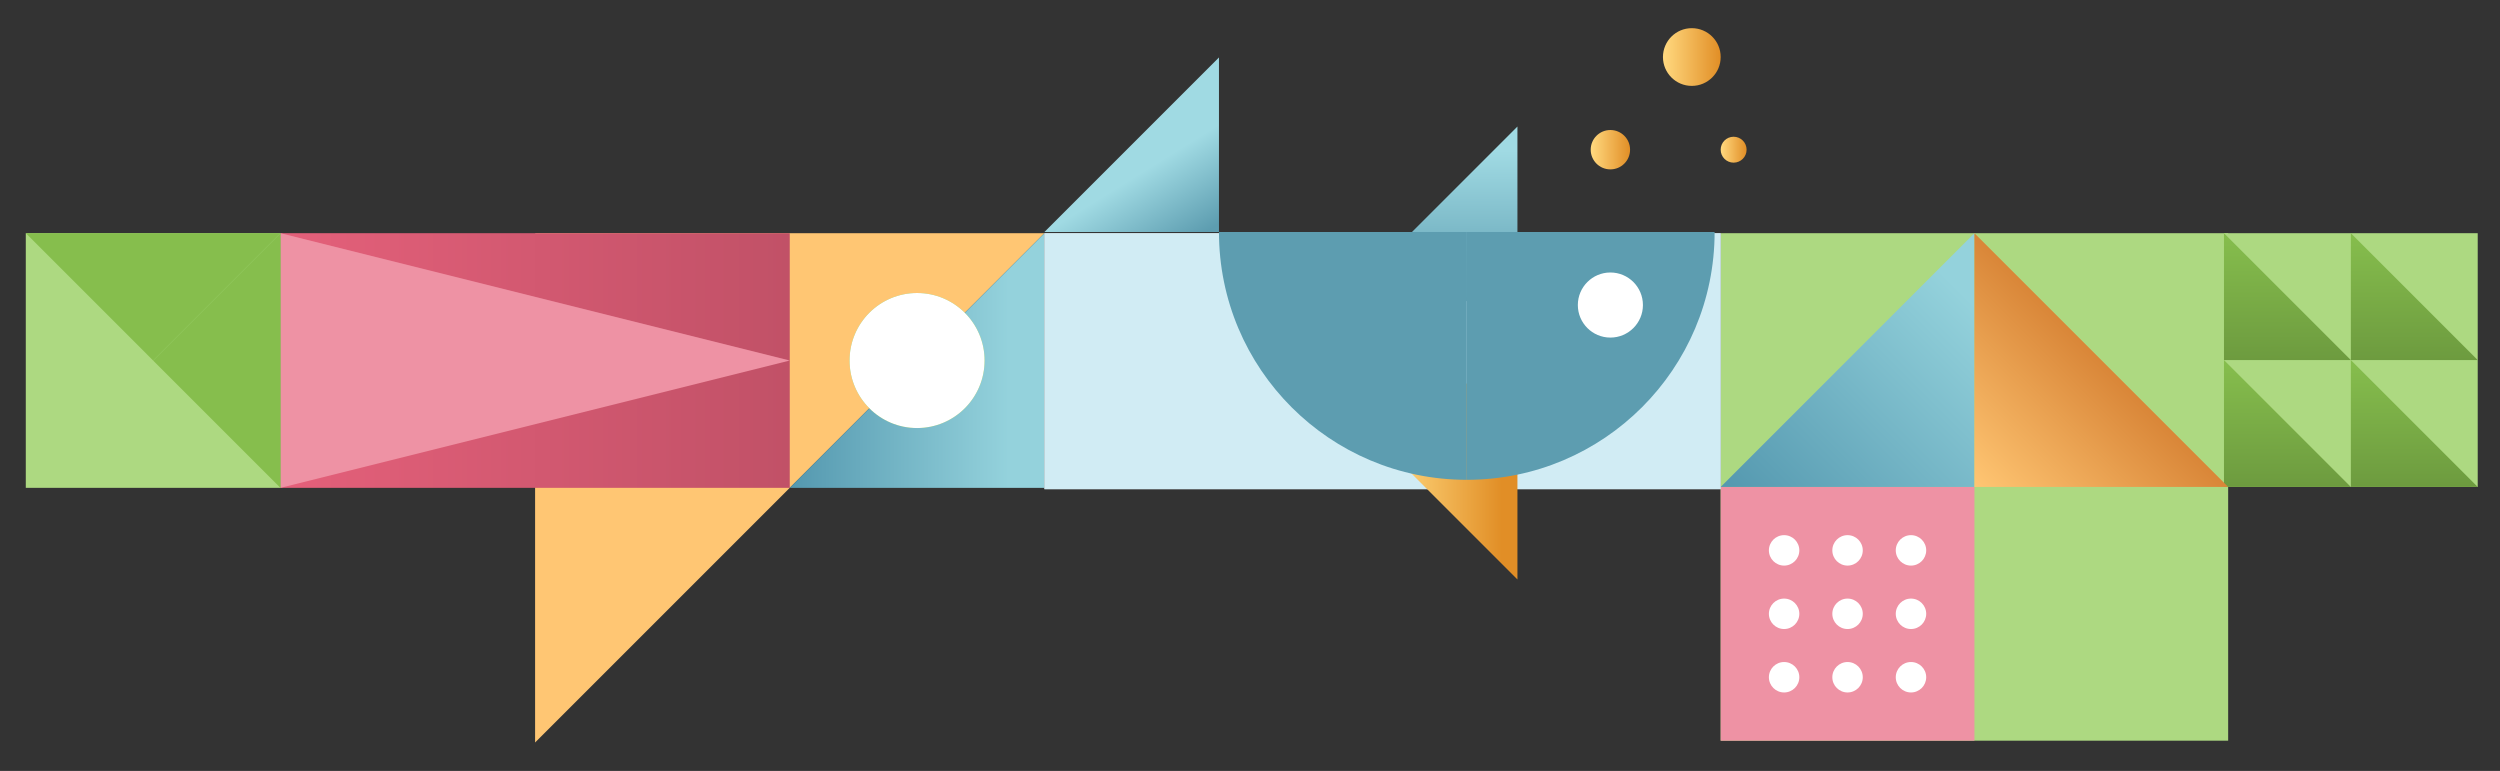 <svg xmlns="http://www.w3.org/2000/svg" xmlns:xlink="http://www.w3.org/1999/xlink" viewBox="0 0 3437.61 1060.08"><rect x="0" y="0" width="3437.61" height="1060.08" fill="#333333" stroke="none"/><defs><linearGradient id="linear-gradient" x1="7534.78" y1="10397.11" x2="7709.24" y2="10397.11" gradientTransform="rotate(-90 563.49 7640.85)" gradientUnits="userSpaceOnUse"><stop offset="0" stop-color="#6d9b3f"/><stop offset="1" stop-color="#86be4d"/></linearGradient><linearGradient id="linear-gradient-2" x1="7534.78" y1="10222.65" x2="7709.24" y2="10222.65" xlink:href="#linear-gradient"/><linearGradient id="linear-gradient-3" x1="7709.24" y1="10397.11" x2="7883.69" y2="10397.11" xlink:href="#linear-gradient"/><linearGradient id="linear-gradient-4" x1="7709.24" y1="10222.65" x2="7883.69" y2="10222.65" xlink:href="#linear-gradient"/><linearGradient id="linear-gradient-5" x1="9423.08" y1="4231.68" x2="9916.51" y2="4231.68" gradientTransform="rotate(-45 1743.588 10907.582)" gradientUnits="userSpaceOnUse"><stop offset="0" stop-color="#5498af"/><stop offset=".86" stop-color="#94d2dc"/></linearGradient><linearGradient id="linear-gradient-6" x1="9669.79" y1="4355.04" x2="9916.51" y2="4355.04" gradientTransform="rotate(-45 1743.588 10907.582)" gradientUnits="userSpaceOnUse"><stop offset="0" stop-color="#ffc673"/><stop offset="1" stop-color="#d98638"/></linearGradient><linearGradient id="linear-gradient-7" x1="385.62" y1="495.73" x2="1085.94" y2="495.73" gradientUnits="userSpaceOnUse"><stop offset="0" stop-color="#e4607a"/><stop offset="1" stop-color="#c15167"/></linearGradient><linearGradient id="linear-gradient-8" x1="1950.21" y1="372.43" x2="2091.67" y2="372.43" gradientUnits="userSpaceOnUse"><stop offset="0" stop-color="#fbaf41"/><stop offset="1" stop-color="#e4607a"/></linearGradient><linearGradient id="linear-gradient-9" x1="35.46" y1="408.18" x2="385.62" y2="408.18" xlink:href="#linear-gradient"/><linearGradient id="linear-gradient-10" x1="210.54" y1="495.73" x2="385.62" y2="495.73" xlink:href="#linear-gradient"/><linearGradient id="linear-gradient-11" x1="1308.5" y1="11225.5" x2="1308.5" y2="10875.34" gradientTransform="rotate(90 6562.105 5749.335)" xlink:href="#linear-gradient-5"/><linearGradient id="linear-gradient-12" x1="1168.18" y1="495.73" x2="1353.87" y2="495.73" xlink:href="#linear-gradient"/><linearGradient id="Ora" x1="2187.28" y1="205.84" x2="2241.41" y2="205.84" gradientUnits="userSpaceOnUse"><stop offset="0" stop-color="#ffd77d"/><stop offset=".03" stop-color="#ffd77d"/><stop offset="1" stop-color="#e18e26"/></linearGradient><linearGradient id="Modr" x1="10333.46" y1="12672.81" x2="10333.46" y2="12432.78" gradientTransform="rotate(180 6149.99 6423.39)" gradientUnits="userSpaceOnUse"><stop offset=".14" stop-color="#a0dae3"/><stop offset="1" stop-color="#5d9db0"/></linearGradient><linearGradient id="Ora-2" x1="6736.88" y1="-234.63" x2="6847.55" y2="-123.97" gradientTransform="rotate(-45 5363.075 6024.151)" xlink:href="#Ora"/><linearGradient id="Modr-2" x1="2000.91" y1="279.24" x2="1794.36" y2="560.39" xlink:href="#Modr"/><linearGradient id="Modr-3" x1="2013.64" y1="489.4" x2="2402.2" y2="489.4" xlink:href="#Modr"/><linearGradient id="Modr-4" x1="10732.95" y1="12630.17" x2="10661.8" y2="12515.41" xlink:href="#Modr"/><linearGradient id="Ora-3" x1="10446.69" y1="15704.92" x2="10367.32" y2="15704.92" gradientTransform="rotate(180 6366.66 7891.67)" xlink:href="#Ora"/><linearGradient id="Ora-4" x1="10367.32" y1="15577.5" x2="10331.67" y2="15577.5" gradientTransform="rotate(180 6366.66 7891.67)" xlink:href="#Ora"/><style>.cls-1{fill:#add981}.cls-6{fill:#ee92a4}.cls-7{fill:#fff}.cls-10{fill:#ffc673}</style></defs><g id="Layer_2" data-name="Layer 2"><path class="cls-1" transform="rotate(-90 2714.915 669.555)" d="M2366 320.64h697.82v697.82H2366z"/><path class="cls-1" transform="rotate(-90 3232.52 495.1)" d="M3058.06 320.64h348.91v348.91h-348.91z"/><path fill="url(#linear-gradient)" d="M3406.97 669.56h-174.45V495.1l174.45 174.46z"/><path fill="url(#linear-gradient-2)" d="M3232.52 669.56h-174.46V495.1l174.46 174.46z"/><path fill="url(#linear-gradient-3)" d="M3406.97 495.1h-174.45V320.64l174.45 174.46z"/><path fill="url(#linear-gradient-4)" d="M3232.52 495.1h-174.46V320.64l174.46 174.46z"/><path class="cls-6" transform="rotate(-90 2540.46 844.01)" d="M2366 669.56h348.91v348.91H2366z"/><circle class="cls-7" cx="2453.23" cy="931.24" r="20.93"/><circle class="cls-7" cx="2453.23" cy="844.01" r="20.93"/><circle class="cls-7" cx="2453.23" cy="756.78" r="20.93"/><circle class="cls-7" cx="2540.46" cy="931.24" r="20.93"/><circle class="cls-7" cx="2540.46" cy="844.01" r="20.93"/><circle class="cls-7" cx="2540.46" cy="756.78" r="20.93"/><circle class="cls-7" cx="2627.69" cy="931.24" r="20.93"/><circle class="cls-7" cx="2627.69" cy="844.01" r="20.93"/><circle class="cls-7" cx="2627.69" cy="756.78" r="20.93"/><path fill="url(#linear-gradient-5)" d="M2366 669.56h348.91V320.64L2366 669.56z"/><path fill="url(#linear-gradient-6)" d="M2714.91 669.56h348.92l-348.92-348.92v348.92z"/><path class="cls-10" d="M735.78 1020.97l350.16-350.16-350.16-350.17v700.33z"/><path class="cls-10" d="M1085.94 670.81l350.16-350.17H735.78l350.16 350.17z"/><path fill="url(#linear-gradient-7)" d="M385.62 320.64h700.32V670.8H385.62z"/><path class="cls-6" d="M385.62 670.81V320.64l700.32 175.09-700.32 175.08z"/><path class="cls-1" d="M35.46 320.64h350.16V670.8H35.46z"/><circle cx="2020.94" cy="372.43" r="70.73" fill="url(#linear-gradient-8)"/><path fill="url(#linear-gradient-9)" d="M35.46 320.64l175.08 175.09 175.08-175.09H35.46z"/><path fill="url(#linear-gradient-10)" d="M210.54 495.73l175.08 175.08V320.64L210.54 495.73z"/><path fill="url(#linear-gradient-11)" d="M1436.1 320.64l-350.16 350.17h350.16V320.64z"/><circle cx="1261.02" cy="495.73" r="92.84" fill="url(#linear-gradient-12)"/><circle class="cls-7" cx="1261.02" cy="495.73" r="92.84"/><circle cx="2214.35" cy="205.84" r="27.07" fill="url(#Ora)"/><path class="cls-7" transform="rotate(90 1901.055 496.655)" d="M1725.04 31.7h352.02v929.9h-352.02z"/><path transform="rotate(90 1901.055 496.655)" fill="#bae3ee" opacity=".67" d="M1725.04 31.7h352.02v929.9h-352.02z"/><path fill="url(#Modr)" d="M2086.54 173.97V414h-240.03l240.03-240.03z"/><path fill="url(#Ora-2)" d="M2086.54 796.82l-169.72-169.73 169.72-169.72v339.45z"/><path d="M1676.13 319c0 188.2 152.57 340.77 340.77 340.77V319z" fill="url(#Modr-2)"/><path d="M2357.67 319c0 188.2-152.57 340.77-340.77 340.77V319z" fill="url(#Modr-3)"/><path fill="url(#Modr-4)" d="M1676.13 78.98v240.03H1436.1l240.03-240.03z"/><circle class="cls-7" cx="2214.35" cy="419.44" r="44.75"/><circle cx="2326.32" cy="78.42" r="39.69" fill="url(#Ora-3)"/><circle cx="2383.83" cy="205.84" r="17.82" fill="url(#Ora-4)"/></g></svg>